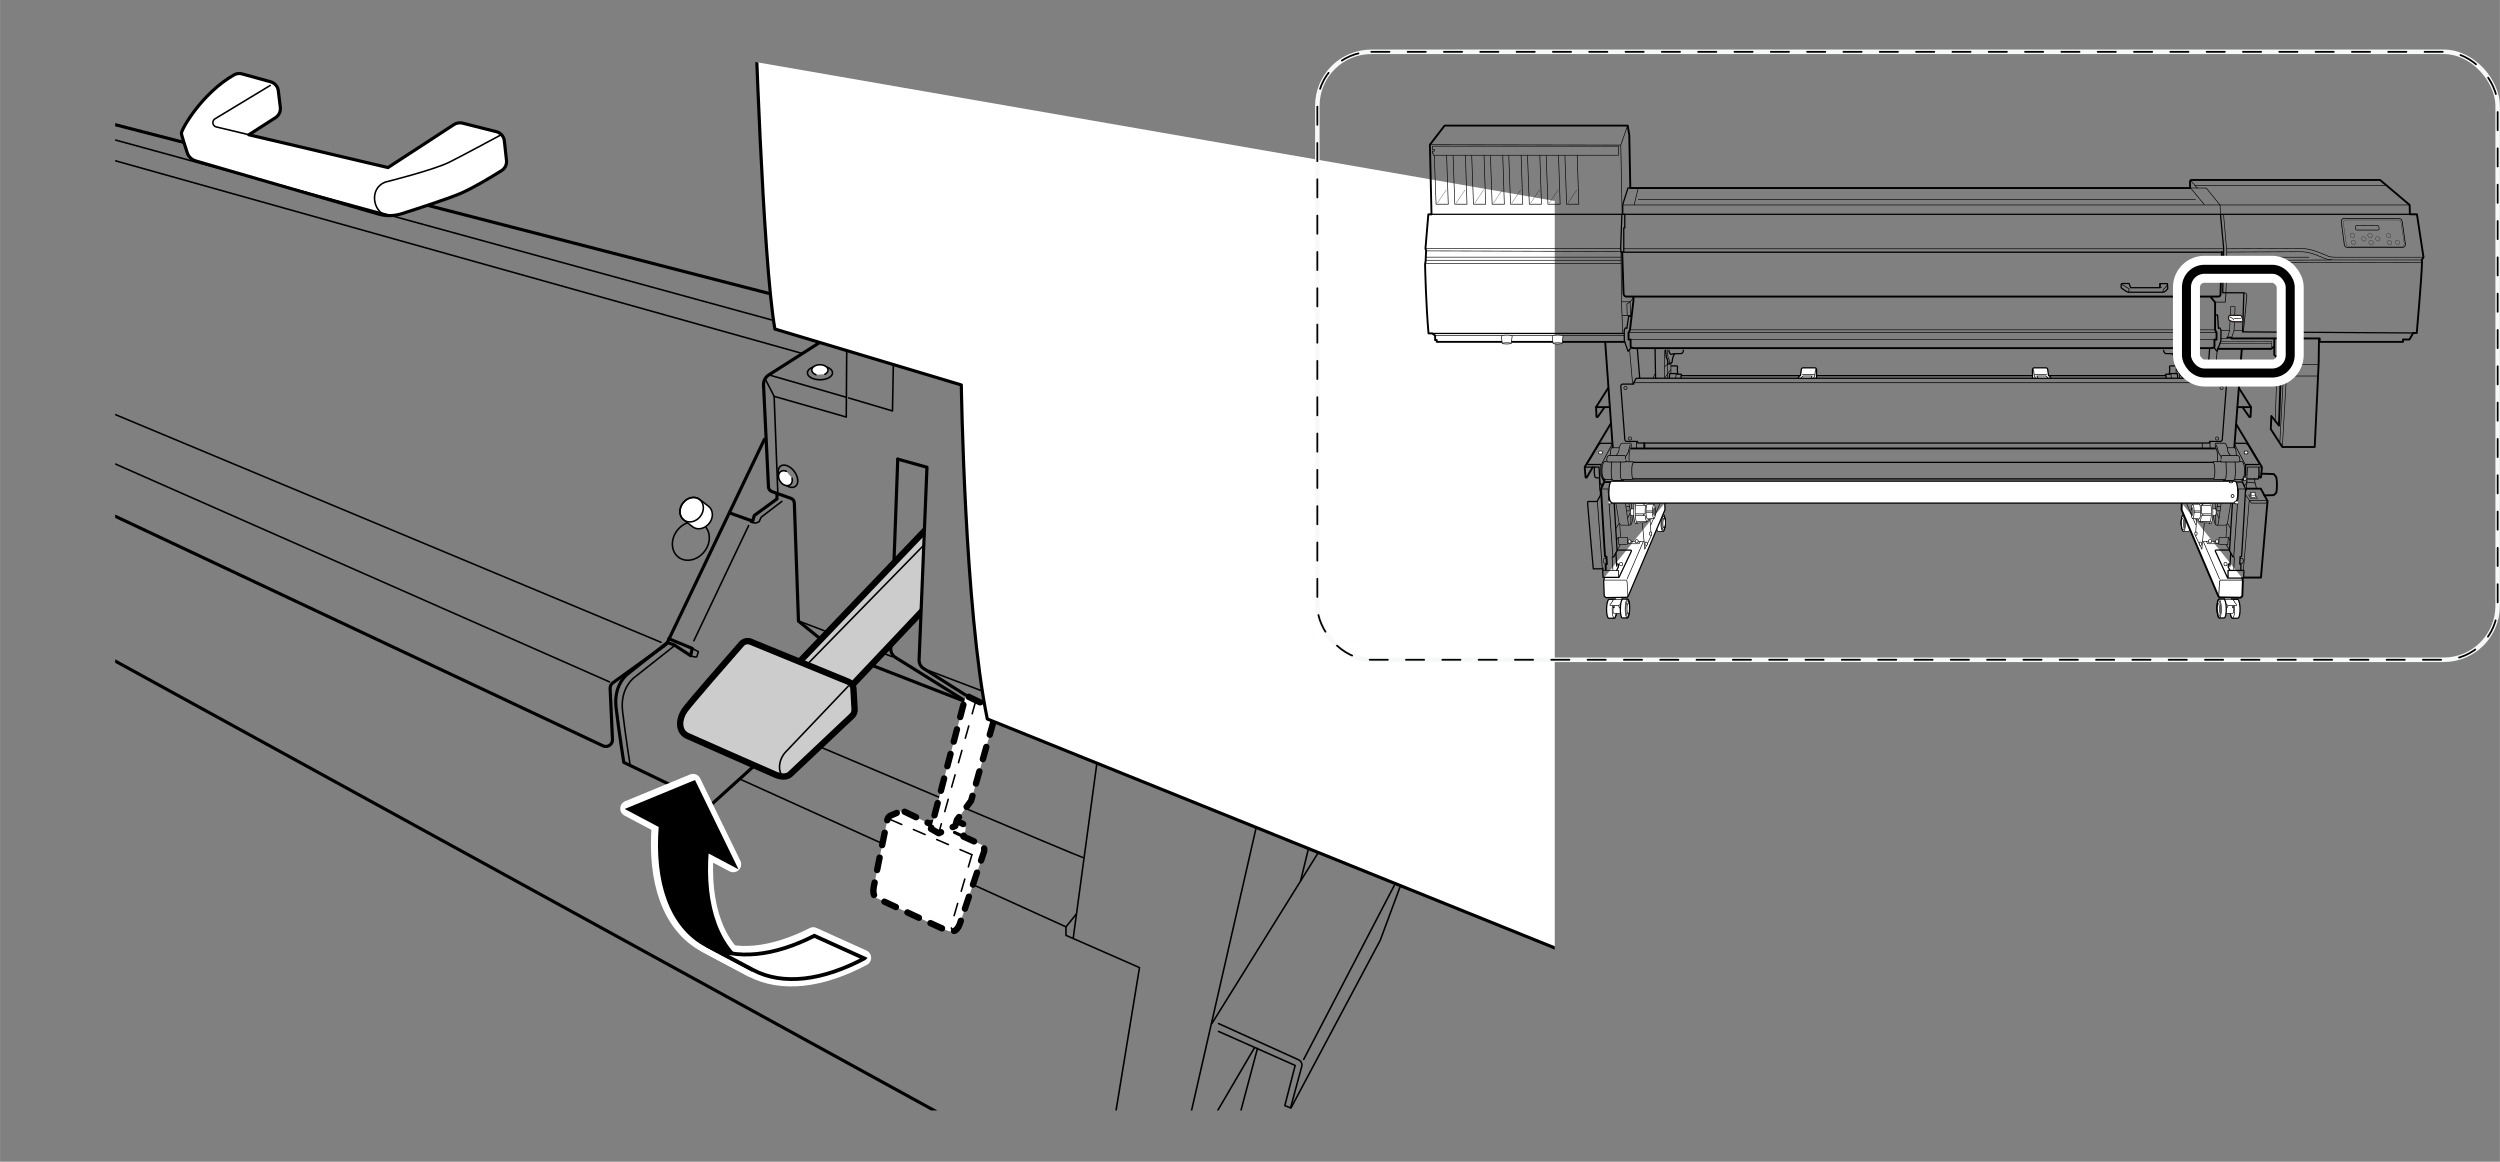 <?xml version="1.0" encoding="UTF-8"?>
<svg id="_レイヤー_3" data-name="レイヤー 3" xmlns="http://www.w3.org/2000/svg" width="138.89mm" height="64.54mm" xmlns:xlink="http://www.w3.org/1999/xlink" viewBox="0 0 393.71 182.96">
  <rect x="0" y="0" width="393.71" height="182.96" fill="#808080" stroke="none"/>
  <defs>
    <style>
      .cls-1 {
        stroke-width: 2.5px;
      }

      .cls-1, .cls-2, .cls-3, .cls-4, .cls-5, .cls-6, .cls-7, .cls-8, .cls-9, .cls-10, .cls-11, .cls-12, .cls-13, .cls-14, .cls-15, .cls-16, .cls-17, .cls-18, .cls-19, .cls-20, .cls-21, .cls-22, .cls-23, .cls-24, .cls-25 {
        stroke-linejoin: round;
      }

      .cls-1, .cls-2, .cls-4, .cls-26, .cls-5, .cls-7, .cls-9, .cls-10, .cls-11, .cls-12, .cls-13, .cls-14, .cls-15, .cls-16, .cls-17, .cls-18, .cls-19, .cls-21, .cls-22, .cls-23, .cls-24, .cls-25 {
        stroke-linecap: round;
      }

      .cls-1, .cls-27, .cls-28, .cls-5, .cls-6, .cls-11, .cls-29, .cls-13, .cls-16, .cls-18, .cls-30, .cls-22, .cls-24 {
        fill: #fff;
      }

      .cls-1, .cls-23 {
        stroke: #fff;
      }

      .cls-31, .cls-2, .cls-32, .cls-3, .cls-33, .cls-27, .cls-4, .cls-34, .cls-28, .cls-26, .cls-5, .cls-6, .cls-7, .cls-35, .cls-8, .cls-9, .cls-10, .cls-11, .cls-12, .cls-13, .cls-14, .cls-15, .cls-16, .cls-17, .cls-18, .cls-19, .cls-20, .cls-21, .cls-36, .cls-22, .cls-24, .cls-25 {
        stroke: #000;
      }

      .cls-31, .cls-2, .cls-32, .cls-3, .cls-33, .cls-4, .cls-34, .cls-26, .cls-7, .cls-35, .cls-8, .cls-9, .cls-10, .cls-14, .cls-15, .cls-17, .cls-19, .cls-20, .cls-37, .cls-38, .cls-21, .cls-23, .cls-25 {
        fill: none;
      }

      .cls-31, .cls-32, .cls-33, .cls-34, .cls-28, .cls-26, .cls-35, .cls-29, .cls-38, .cls-30 {
        stroke-miterlimit: 10;
      }

      .cls-31, .cls-6, .cls-8, .cls-29, .cls-19, .cls-22 {
        stroke-width: .2px;
      }

      .cls-2 {
        stroke-width: .06px;
      }

      .cls-32, .cls-14, .cls-18 {
        stroke-width: .12px;
      }

      .cls-3, .cls-16, .cls-21, .cls-30 {
        stroke-width: .3px;
      }

      .cls-33, .cls-26 {
        stroke-width: .04px;
      }

      .cls-27, .cls-36 {
        stroke-width: .6px;
      }

      .cls-4, .cls-5, .cls-25 {
        stroke-dasharray: 0 0 2 2;
      }

      .cls-4, .cls-13, .cls-15 {
        stroke-width: .25px;
      }

      .cls-34 {
        stroke-width: .08px;
      }

      .cls-28, .cls-7, .cls-35, .cls-20, .cls-24 {
        stroke-width: .1px;
      }

      .cls-9, .cls-11, .cls-25 {
        stroke-width: .5px;
      }

      .cls-10 {
        stroke-width: 1.42px;
      }

      .cls-12 {
        fill: #ccc;
      }

      .cls-39 {
        clip-path: url(#clippath-1);
      }

      .cls-29, .cls-30 {
        stroke: #231815;
      }

      .cls-17 {
        stroke-dasharray: 0 0 0 0 0 0 2.86 2.86 2.86 2.86 2.86 2.86;
        stroke-width: .28px;
      }

      .cls-40 {
        clip-path: url(#clippath);
      }

      .cls-38 {
        stroke: #f7f8f8;
        stroke-width: .71px;
      }

      .cls-23 {
        stroke-width: 4.25px;
      }
    </style>
    <clipPath id="clippath">
      <polygon class="cls-37" points="244.85 174.89 18.13 174.89 18.13 9.19 115.66 9.19 244.85 31.65 244.85 174.89"/>
    </clipPath>
    <clipPath id="clippath-1">
      <path class="cls-37" d="M141.38,72.31l4.6,1.28-1.24,30.32c-.02,.55,.25,1.08,.72,1.38l5.82,3.73-31.66,19.47-19.15-12.57,28.34-36.57,12.57-7.02Z"/>
    </clipPath>
  </defs>
  <g class="cls-40">
    <path class="cls-9" d="M105.32,100.59l3.7,1.53-.26,1.15-2.62-1.72-1.06-.34-6.08,4.81s-2.43,1.6-1.98,5.43,1.21,8.62,1.21,8.62l13.79,6.64,9.32-8.43"/>
    <path class="cls-15" d="M169.5,143.96l-1.63,2.01s-50.84-23.07-51.13-23.17"/>
    <ellipse class="cls-15" cx="108.79" cy="85.18" rx="3.22" ry="2.71" transform="translate(-24.97 119.81) rotate(-52.57)"/>
    <path class="cls-13" d="M111.57,79.73c-.38-.29-1.04-.8-1.41-1.09-.76-.58-1.92-.32-2.61,.57s-.63,2.09,.13,2.67c.38,.29,1.04,.8,1.41,1.09,.76,.58,1.92,.32,2.61-.57s.63-2.09-.13-2.67Z"/>
    <path class="cls-9" d="M128.9,54.06l-7.82,4.98c-.55,.35-.88,.97-.84,1.63l.78,16.03c.02,.32,.22,.6,.52,.71l3.02,1.08c.31,.11,.51,.39,.53,.72l.65,18.61,3.54,2.87"/>
    <polyline class="cls-15" points="133.29 62.55 133.27 65.68 121.91 62.42 122.49 77.68"/>
    <line class="cls-15" x1="133.34" y1="55.21" x2="133.29" y2="62.55"/>
    <line class="cls-15" x1="120.57" y1="59.8" x2="121.91" y2="62.42"/>
    <line class="cls-15" x1="121.08" y1="59.04" x2="133.21" y2="62.55"/>
    <polyline class="cls-15" points="133.66 62.68 140.55 64.72 140.68 57.51"/>
    <ellipse class="cls-15" cx="129.13" cy="58.72" rx="1.98" ry="1.09"/>
    <path class="cls-13" d="M128.49,59.01c-.39-.14-.65-.42-.65-.73,0-.46,.57-.84,1.28-.84s1.28,.38,1.28,.84c0,.27-.19,.51-.5,.66"/>
    <ellipse class="cls-15" cx="124.09" cy="75.01" rx="1.25" ry="1.98" transform="translate(-20.33 87.94) rotate(-36.27)"/>
    <path class="cls-13" d="M124.73,75.32c.1,.41,0,.81-.29,1.02-.43,.31-1.12,.11-1.53-.46s-.41-1.29,.02-1.6c.25-.18,.59-.19,.91-.05"/>
    <line class="cls-9" x1="137.36" y1="104.8" x2="155.1" y2="111.7"/>
    <path class="cls-9" d="M141.38,72.31l-1.1,29.84c-.02,.55,.25,1.08,.72,1.38l10.79,6.73"/>
    <line class="cls-15" x1="146.21" y1="105.6" x2="154.66" y2="108.82"/>
    <line class="cls-15" x1="126.06" y1="97.91" x2="140.5" y2="103.42"/>
    <g class="cls-39">
      <g>
        <polyline class="cls-12" points="125.1 105.06 146.81 82.34 146.23 95.16 132.19 110.04"/>
        <line class="cls-15" x1="126.7" y1="105.06" x2="146.55" y2="84.76"/>
        <path class="cls-12" d="M118.25,101.08l15.33,6.28c.47,.19,.79,.64,.82,1.15l.18,3.21c.02,.39-.13,.77-.41,1.03l-9.77,9.22s-.7,.7-2.23,.06-14.04-6.19-14.04-6.19c-1.4-.77-1.21-2.68-.32-3.96,.75-1.07,6.95-8.18,8.95-10.46,.37-.43,.97-.56,1.49-.35Z"/>
        <path class="cls-15" d="M133.59,108.06l-9.96,10.47c-1.34,1.6-.89,3.51-.26,3.7"/>
      </g>
    </g>
    <path class="cls-9" d="M155.14,111.41l-9.68-6.12c-.47-.3-.74-.82-.72-1.38l1.24-30.32-4.6-1.28"/>
    <line class="cls-9" x1=".51" y1="15.09" x2="121.43" y2="46.3"/>
    <g>
      <path class="cls-11" d="M39.19,21.22l4.19-2.69c.54-.35,.83-.97,.76-1.61l-.32-2.63c-.08-.67-.56-1.23-1.21-1.41l-4.49-1.24c-.42-.12-.87-.07-1.25,.14-5.12,2.91-8.4,8.7-8.31,9.25,.06,.37,.57,1.96,.92,3.03,.2,.62,.7,1.1,1.33,1.28l28.78,8.37c1.19,.34,2.45,.33,3.62-.04,2.55-.81,7.12-2.29,9.2-3.16s5.13-2.73,6.59-3.65c.54-.34,.83-.96,.76-1.6l-.34-3.08c-.08-.7-.58-1.27-1.25-1.44l-5.34-1.35c-.45-.11-.94-.03-1.33,.22l-10.4,6.78-21.93-5.17Z"/>
      <path class="cls-15" d="M39.19,21.22l-5.14-1.23c-.61-.15-.73-.95-.2-1.28l8.69-5.25"/>
      <path class="cls-15" d="M78.92,21.22s-5.65,3.06-8.14,4.31-10.15,3.16-10.15,3.16c-2.59,1.05-1.82,4.69,.1,5.17"/>
    </g>
    <line class="cls-15" x1=".8" y1="17.29" x2="121.63" y2="50.42"/>
    <line class="cls-15" x1="126.41" y1="55.69" x2=".12" y2="20.26"/>
    <line class="cls-15" x1="2.71" y1="58.85" x2="104.1" y2="101.16"/>
    <line class="cls-15" x1="1.75" y1="65.84" x2="95.97" y2="107.39"/>
    <path class="cls-9" d="M120.38,69.19l-15.3,32.02c-.08,.16-.19,.3-.34,.4l-8.22,5.92c-.29,.21-.45,.55-.44,.91l.37,8.02c.04,.79-.78,1.34-1.5,1L16.59,80.58"/>
    <path class="cls-15" d="M106.1,101.78l-6.08,4.81s-2.43,1.6-1.98,5.43,1.21,8.62,1.21,8.62"/>
    <polyline class="cls-9" points="114.95 80.8 118.53 82.08 118.78 81.19 122.36 78.57 122.36 77.8"/>
    <line class="cls-15" x1="117.89" y1="82.78" x2="109.27" y2="100.91"/>
    <path class="cls-15" d="M109.02,102.12l.96,.51-.26,.83s-.45,.06-.96-.19"/>
    <path class="cls-15" d="M118.21,82.21c.83,.38,1.34-.06,1.34-.06l.32-.7,3.26-2.49"/>
    <ellipse class="cls-15" cx="108.92" cy="80.27" rx="2.04" ry="1.72" transform="translate(-21.02 117.98) rotate(-52.57)"/>
    <path class="cls-15" d="M129.38,117.73s40.88,17.33,41.17,17.33"/>
    <polyline class="cls-15" points="167.87 145.97 167.87 147.31 179.45 152.39 175.05 179.2"/>
    <line class="cls-15" x1="169.02" y1="147.7" x2="172.75" y2="120.12"/>
    <line class="cls-15" x1="197.84" y1="130.27" x2="186.25" y2="181.02"/>
    <line class="cls-15" x1="190.85" y1="161.2" x2="207.6" y2="134.29"/>
    <line class="cls-15" x1="219.57" y1="139.46" x2="205.31" y2="166.85"/>
    <path class="cls-15" d="M191.9,161.2l12.6,5.71c.41,.18,.62,.63,.5,1.06l-1.71,6.34"/>
    <polyline class="cls-15" points="191.9 162.44 203.97 167.8 202.34 174.12 203.3 174.51 217.37 148.08 220.53 139.56"/>
    <line class="cls-15" x1="197.55" y1="165.03" x2="187.11" y2="182.84"/>
    <line class="cls-15" x1="198.03" y1="165.12" x2="193.72" y2="181.3"/>
    <line class="cls-15" x1="204.83" y1="138.7" x2="206.07" y2="133.62"/>
    <g>
      <path class="cls-5" d="M142.46,127.84l3.67,1.76c.22,.11,.48,.12,.72,.04l2.51-.89,2.15,.94c.44,.19,.67,.69,.51,1.15l-.3,.91,2.74,1.25c.44,.2,.65,.69,.5,1.15l-3.82,11.39c-.57,1.47-1.4,1.15-1.79,1.09s-11.11-5.11-11.11-5.11c0,0-.96-.13-.64-1.85,.28-1.49,1.74-8.65,2.14-10.57,.06-.3,.26-.55,.55-.67l1.4-.6c.25-.11,.53-.1,.77,.02Z"/>
      <polyline class="cls-4" points="140.17 129.06 153.06 134.61 154.98 133.53"/>
      <path class="cls-4" d="M153.06,134.61l-3.19,10.91c-.19,.77,.06,1.15,.64,.89"/>
      <line class="cls-25" x1="151.72" y1="131.74" x2="150.32" y2="131.1"/>
      <polyline class="cls-5" points="154.34 110.61 152.1 109.53 146.61 130.53 147.83 131.23 150.44 130.08 150.7 129.12 152.93 126.12 156.7 112.78"/>
      <line class="cls-4" x1="153.64" y1="110.48" x2="147.83" y2="131.23"/>
    </g>
    <path class="cls-11" d="M271.91,160.21l-116.43-46.98c-3.57-17.36-4.09-52.6-4.09-52.6l-29.36-8.81c-1.91-10.6-3.19-51.57-3.19-51.57L247.15,19.4l24.77,140.81Z"/>
    <line class="cls-9" x1="12.76" y1="101.16" x2="160.02" y2="181.97"/>
  </g>
  <g>
    <rect class="cls-38" x="207.46" y="8.16" width="185.89" height="95.75" rx="8.5" ry="8.5"/>
    <rect class="cls-17" x="207.46" y="8.16" width="185.89" height="95.75" rx="8.5" ry="8.5"/>
  </g>
  <g>
    <g>
      <path class="cls-1" d="M103.88,129.97l-4.96-2.63,10.22-4.21,6.33,12.99-4.31-2.28c-.71,8.82,1.66,15.86,7.24,18.82l-7.28-3.87c-5.59-2.97-7.96-10-7.24-18.82Z"/>
      <path class="cls-1" d="M135.94,150.85c-6.52,3.47-12.79,4.32-17.54,1.8l-7.28-3.87c4.61,2.44,10.64,1.71,16.95-1.5l7.87,3.56Z"/>
    </g>
    <g>
      <path class="cls-36" d="M104.04,130.07l-4.96-2.63,10.22-4.21,6.33,12.99-4.31-2.28c-.71,8.82,1.66,15.86,7.24,18.82l-7.28-3.87c-5.59-2.96-7.96-10-7.24-18.82Z"/>
      <path class="cls-27" d="M136.1,150.95c-6.52,3.46-12.79,4.32-17.53,1.8l-7.28-3.87c4.61,2.44,10.64,1.71,16.95-1.5l7.87,3.56Z"/>
    </g>
  </g>
  <g>
    <polygon class="cls-24" points="354.14 77.97 354.47 78.52 355.51 78.52 355.21 77.97 354.14 77.97"/>
    <g>
      <path class="cls-22" d="M254.27,94.39c-.08,0-.79,.01-.86,0-.2-.01-.38,.65-.4,1.47-.02,.82,.14,1.5,.34,1.51,.08,0,.79-.01,.86,0,.2,.01,.38-.65,.4-1.47,.02-.82-.14-1.5-.34-1.51Z"/>
      <ellipse class="cls-7" cx="254.24" cy="95.88" rx="1.49" ry=".37" transform="translate(153.96 348.42) rotate(-89)"/>
    </g>
    <path class="cls-24" d="M254.39,94v.48s-.29,.75-.33,1.05-.02,.96-.02,.96l.11,.1h1.26l.02-2.59"/>
    <polyline class="cls-18" points="253.95 95.19 254.1 95.72 254.21 95.72 254.21 95.07"/>
    <polyline class="cls-18" points="254.81 95.17 255.06 95.74 255.27 95.74 255.42 95"/>
    <path class="cls-24" d="M254.02,94.53s-.22,.46-.38,.6-.09,.24,0,.24,1.02,0,1.13,.01,.42-.16,.49-.3,.21-.46,.21-.46c0,0,.07-.21-.15-.19s-.95,0-.95,0c0,0-.23-.06-.34,.11Z"/>
    <g>
      <path class="cls-22" d="M256.33,94.35c-.08,0-.69,0-.77,0-.19-.01-.36,.65-.38,1.47-.02,.82,.13,1.5,.32,1.51,.08,0,.69,0,.77,0,.19,.01,.36-.65,.38-1.47,.02-.82-.13-1.5-.32-1.51Z"/>
      <ellipse class="cls-7" cx="256.36" cy="95.84" rx="1.24" ry=".29" transform="translate(156.36 350.61) rotate(-89.07)"/>
      <ellipse class="cls-7" cx="256.3" cy="95.84" rx="1.49" ry=".35" transform="translate(156.3 350.54) rotate(-89.07)"/>
      <ellipse class="cls-7" cx="256.45" cy="95.84" rx=".9" ry=".21" transform="translate(156.45 350.7) rotate(-89.07)"/>
    </g>
    <g>
      <path class="cls-18" d="M261.97,81.08c-.08,0-.69,0-.77,0-.19-.01-.36,.57-.38,1.29-.02,.72,.13,1.31,.32,1.33,.08,0,.69,0,.77,0,.19,.01,.36-.57,.38-1.29,.02-.72-.13-1.31-.32-1.33Z"/>
      <ellipse class="cls-14" cx="262" cy="82.39" rx="1.09" ry=".29" transform="translate(174.68 342.79) rotate(-88.92)"/>
      <ellipse class="cls-14" cx="261.94" cy="82.38" rx="1.31" ry=".35" transform="translate(174.63 342.72) rotate(-88.92)"/>
      <ellipse class="cls-14" cx="262.1" cy="82.39" rx=".79" ry=".21" transform="translate(174.77 342.88) rotate(-88.92)"/>
    </g>
    <path class="cls-6" d="M252.69,90.9s-.13,.43-.13,.61,.08,2.35,.08,2.35l.28,.26,3.34-.05,.18-.23,5.77-13.56-.03-1.05"/>
    <line class="cls-7" x1="261.45" y1="79.24" x2="259.99" y2="82.66"/>
    <g>
      <path class="cls-24" d="M257.77,80.14h-.89s-.12,.06-.12,.51,.12,.56,.12,.56h.8"/>
      <g>
        <path class="cls-24" d="M257.81,82.35l1.33-.03,.25-.17c.18,0,.32-.7,.32-1.57s-.14-1.57-.32-1.57l-.09-.13-1.44-.13-.07-.06h-.27s-.23,.28-.23,1.93,.31,1.87,.31,1.87h.22l.07-.12h-.09Z"/>
        <path class="cls-24" d="M260.48,81.67c.13,0,.24-.49,.24-1.1s-.11-1.1-.24-1.1l-.08-.07h-.95c-.13-.01-.22,.31-.22,1.33s.26,1,.26,1l1-.06Z"/>
        <path class="cls-7" d="M260.48,81.67c-.13,0-.24-.49-.24-1.1s.11-1.1,.24-1.1"/>
        <ellipse class="cls-7" cx="260.55" cy="80.57" rx=".14" ry=".61"/>
        <path class="cls-7" d="M259.08,80.88c0-.1,0-.21,0-.31,0-.37,.03-.71,.07-.97"/>
        <ellipse class="cls-24" cx="260.64" cy="80.57" rx=".09" ry=".42"/>
        <line class="cls-7" x1="260.24" y1="80.67" x2="259.29" y2="80.67"/>
        <line class="cls-7" x1="260.24" y1="80.47" x2="259.29" y2="80.47"/>
        <path class="cls-7" d="M257.64,79.27l1.31,.03,.24,.05c.05-.22,.13-.35,.2-.35"/>
        <path class="cls-7" d="M257.58,81.22h1.52c.05,.53,.17,.92,.3,.92"/>
        <line class="cls-7" x1="257.67" y1="79.57" x2="259.09" y2="79.57"/>
        <path class="cls-7" d="M258.95,79.31c-.19,.08-.05,.18-.03,.15l.2,.14"/>
        <path class="cls-7" d="M257.64,80.93h1.42l-.19,.1s-.07,.09,0,.15"/>
        <path class="cls-7" d="M257.8,78.68s-.28,.38-.28,1.91,.31,1.88,.31,1.88"/>
        <line class="cls-7" x1="257.82" y1="78.95" x2="259.34" y2="78.99"/>
        <line class="cls-7" x1="257.75" y1="82.17" x2="259.33" y2="82.14"/>
      </g>
      <path class="cls-7" d="M254.48,79.26l.51,3.14s.08,.31,.41,.31h1.23c.31,0,.41-.31,.59-1.53"/>
      <path class="cls-7" d="M255.98,79.21l.41,2.96s.03,.54,.23,.54"/>
      <line class="cls-7" x1="256.52" y1="79.26" x2="256.72" y2="80.33"/>
      <line class="cls-7" x1="256.89" y1="80.14" x2="256.93" y2="79.26"/>
      <line class="cls-7" x1="256.11" y1="79.8" x2="256.62" y2="79.8"/>
      <line class="cls-7" x1="256.19" y1="80.46" x2="256.72" y2="80.46"/>
      <line class="cls-7" x1="256.85" y1="81.1" x2="256.83" y2="82.56"/>
      <line class="cls-7" x1="256.72" y1="80.79" x2="256.34" y2="81.61"/>
    </g>
    <path class="cls-24" d="M252.35,71.15c0-.07-.13-.13-.29-.13s-.29,.06-.29,.13v.23c0,.07,.13,.13,.29,.13s.29-.06,.29-.13v-.23Z"/>
    <path class="cls-24" d="M255.53,88.73c0-.08-.1-.14-.23-.14s-.23,.06-.23,.14v.24c0,.08,.1,.14,.23,.14s.23-.06,.23-.14v-.24Z"/>
    <line class="cls-21" x1="252.8" y1="53.92" x2="253.98" y2="70.44"/>
    <path class="cls-21" d="M253.25,61.13l-1.89,2.99,.06,1.47c0,.11,.15,.15,.21,.06l1.01-1.45"/>
    <line class="cls-21" x1="251.36" y1="64.12" x2="253.46" y2="64.12"/>
    <line class="cls-7" x1="256.63" y1="55.04" x2="257.11" y2="60.42"/>
    <line class="cls-8" x1="257.86" y1="54.94" x2="258.23" y2="59.55"/>
    <line class="cls-8" x1="260.65" y1="54.94" x2="260.73" y2="59.58"/>
    <path class="cls-20" d="M260.66,58.89s-.18,.15-.28,.69"/>
    <line class="cls-7" x1="262.16" y1="55.19" x2="262.16" y2="59.55"/>
    <path class="cls-7" d="M262.58,55.12l.1,1.15s.19,.27,.23,.57,.02,.48,.02,.48"/>
    <path class="cls-19" d="M262.31,55.12l.1,1.15s.19,.27,.23,.57,.02,.48,.02,.48h.27l.4-.27s.04-.5,.11-.73,.15-.31,.15-.31l.08-.25"/>
    <path class="cls-19" d="M265.12,55.16c-.02,.38-.29,.52-.29,.52l-1.34,.04-.13,.08h-.23s-.25-.13-.31-.63"/>
    <line class="cls-7" x1="263.15" y1="57.13" x2="263.15" y2="58.8"/>
    <path class="cls-19" d="M264.87,59.1c-.02-.08-.11-.17-.11-.17h-.63l-.11-.1h-1.03s-.08,.02-.08,.69"/>
    <path class="cls-14" d="M264.01,58.84s-.1,.15-.1,.73"/>
    <line class="cls-7" x1="262.17" y1="57.73" x2="262.65" y2="57.32"/>
    <line class="cls-7" x1="263.13" y1="58.2" x2="262.23" y2="59.43"/>
    <line class="cls-7" x1="262.58" y1="56.56" x2="262.6" y2="59.54"/>
    <polyline class="cls-19" points="283.49 59.16 264.74 59.16 264.74 59.56"/>
    <line class="cls-19" x1="319.99" y1="59.16" x2="286.11" y2="59.16"/>
    <path class="cls-19" d="M263.21,57.63h.86c.19,0,.1,.36,.08,.48s.08,.82,.08,.82"/>
    <line class="cls-14" x1="257.27" y1="60.27" x2="348.59" y2="60.27"/>
    <circle class="cls-7" cx="255.99" cy="61.1" r=".25"/>
    <circle class="cls-7" cx="256.7" cy="69.06" r=".25"/>
    <path class="cls-21" d="M253.69,66.69l-4.12,6.87,.13,1.57c0,.1,.15,.14,.2,.05l.92-1.58"/>
    <polyline class="cls-19" points="249.65 73.56 251.83 73.56 251.97 76.05 252.31 76.55 252.77 75.55"/>
    <path class="cls-19" d="M251.11,73.58c-.11,.98,.04,1.67,.23,1.67h.56"/>
    <path class="cls-14" d="M256.14,72.53c-.17,.31-.33,.23-.33,.23h-2.62s-.15-.15-.15-.29,.06-.44,.06-.44c0,0,.08-.31,.4-.31h2.2c.29,0,.33,.21,.27,.57"/>
    <path class="cls-7" d="M254.55,71.69l.27-.36s.15-.29,.15-.5,.19-1.03,.48-1.03h1.34s.13,.04,.13,.23,0,.34-.08,.46-.21,.54-.23,.73-.1,.52-.04,1.47"/>
    <path class="cls-14" d="M256.01,71.88s.34-.44,.4-.63,.23-.9,.31-1.15"/>
    <path class="cls-14" d="M254.97,70.52h-1.17s-.21,.21-.21,1.21"/>
    <path class="cls-19" d="M252.66,75.44l-.13,.25-.4-.88v-1.65h-2.03s-.21-.15-.04-.33,1.7-2.78,1.7-2.78c0,0,.21-.23,.44-.23h1.67"/>
    <line class="cls-14" x1="253.84" y1="70.02" x2="252.24" y2="73.08"/>
    <path class="cls-14" d="M253.79,72.78c-.11,2.07-.04,2.89,.34,2.89h1.51s.08-.06,.11-.15"/>
    <path class="cls-14" d="M255.22,72.78c-.11,2.07-.04,2.89,.34,2.89"/>
    <path class="cls-14" d="M253.88,75.5h-1.13c-.11,0-.46-.33-.46-1.4s.33-1.42,.48-1.42h.29"/>
    <path class="cls-14" d="M255.97,72.72h1.23c.11,0,.11,.1,.11,.1,0,0-.33-.04-.33,1.34s.25,1.26,.25,1.26c0,0-.1,.08-.17,.08h-1.67"/>
    <line class="cls-19" x1="257.31" y1="72.82" x2="348.48" y2="72.82"/>
    <polyline class="cls-19" points="257.23 75.42 317.36 75.42 317.48 75.42 348.55 75.42"/>
    <line class="cls-3" x1="256.83" y1="70.63" x2="348.96" y2="70.63"/>
    <line class="cls-21" x1="258.96" y1="69.83" x2="258.96" y2="70.59"/>
    <line class="cls-14" x1="257.73" y1="69.5" x2="257.73" y2="70.61"/>
    <polyline class="cls-18" points="253.33 78.9 253.67 78.9 253.88 79.04 253.88 79.23 253.71 79.36 253.33 79.36"/>
    <ellipse class="cls-18" cx="254.44" cy="75.92" rx=".29" ry=".13"/>
    <circle class="cls-18" cx="254.19" cy="78.12" r=".23"/>
    <path class="cls-19" d="M251.89,75.48l.08,1.72,.08,.21v.59l-.54,.98h-1.38s-.11-.04-.11,.25,.9,10.36,.9,10.36h1.44l.08-.11v.36l-.04,.11,.06,.98h2.51l1.94-4.1c.04-.09-.02-.19-.12-.19h-2.11"/>
    <polyline class="cls-14" points="252.43 89.84 254.9 89.84 254.9 90.93"/>
    <line class="cls-14" x1="251.57" y1="79.02" x2="252.33" y2="89.49"/>
    <path class="cls-3" d="M252.89,89.84s-.02-.71-.02-.86,.19-.15,.19-.15l-.06-1.15s-.19,.04-.23-.08-.63-10.59-.63-10.59l.5-1.09h.96"/>
    <line class="cls-14" x1="253.25" y1="77.07" x2="253.35" y2="78.75"/>
    <line class="cls-14" x1="253.42" y1="79.46" x2="254" y2="87.66"/>
    <path class="cls-19" d="M253.9,87.75c.19,0,.29-.13,.29-.13l.48-.88-.46-7.51"/>
    <line class="cls-19" x1="254.48" y1="87.12" x2="254.61" y2="89.15"/>
    <polyline class="cls-19" points="254.63 88.82 254.86 88.84 254.88 89.28 254.61 89.8"/>
    <line class="cls-14" x1="253.9" y1="87.87" x2="254" y2="89.69"/>
    <line class="cls-14" x1="252.14" y1="77.01" x2="253.25" y2="77.01"/>
    <path class="cls-7" d="M252.96,87.98h-.33s-.15-.02-.15,.34,.21,.4,.21,.4h.34"/>
    <path class="cls-7" d="M256.34,85.77l-.03-1.15h-1.46l.1,1.15s1.4,.03,1.38,0Z"/>
    <line class="cls-7" x1="254.99" y1="82.4" x2="254.48" y2="83.24"/>
    <line class="cls-7" x1="254.86" y1="84.62" x2="254.58" y2="85.06"/>
    <line class="cls-7" x1="255.17" y1="85.82" x2="254.71" y2="86.56"/>
    <polyline class="cls-7" points="256.39 85.64 258.13 85.64 258.31 85.26 258.92 85.26 259.02 86.51 260.04 84.37 259.84 81.74"/>
    <line class="cls-7" x1="258.92" y1="85.26" x2="258.64" y2="82.4"/>
    <line class="cls-7" x1="258.31" y1="85.26" x2="256.37" y2="85.26"/>
    <line class="cls-7" x1="255.22" y1="84.57" x2="255.09" y2="82.63"/>
    <path class="cls-24" d="M256.86,85.16c0-.08-.1-.14-.23-.14s-.23,.06-.23,.14v.24c0,.08,.1,.14,.23,.14s.23-.06,.23-.14v-.24Z"/>
    <path class="cls-24" d="M257.98,85.13c0-.08-.1-.14-.23-.14s-.23,.06-.23,.14v.24c0,.08,.1,.14,.23,.14s.23-.06,.23-.14v-.24Z"/>
    <path class="cls-24" d="M259.33,85.88c.06,0,.1-.11,.1-.25s-.05-.25-.1-.25h-.17c-.06,0-.1,.11-.1,.25s.05,.25,.1,.25h.17Z"/>
    <path class="cls-24" d="M260.04,84.29c.06,0,.1-.11,.1-.25s-.05-.25-.1-.25h-.17c-.06,0-.1,.11-.1,.25s.05,.25,.1,.25h.17Z"/>
    <line class="cls-7" x1="258.77" y1="85.36" x2="256.24" y2="91.19"/>
    <polyline class="cls-7" points="252.61 91.36 256.11 91.36 256.24 91.59 256.37 93.94"/>
    <g>
      <path class="cls-22" d="M351.52,94.39c.08,0,.79,.01,.86,0,.2-.01,.38,.65,.4,1.47,.02,.82-.14,1.5-.34,1.51-.08,0-.79-.01-.86,0-.2,.01-.38-.65-.4-1.47-.02-.82,.14-1.5,.34-1.51Z"/>
      <ellipse class="cls-7" cx="351.55" cy="95.88" rx=".37" ry="1.49" transform="translate(-1.61 6.13) rotate(-1)"/>
    </g>
    <path class="cls-24" d="M351.4,94v.48s.29,.75,.33,1.05,.02,.96,.02,.96l-.11,.1h-1.26l-.02-2.59"/>
    <polyline class="cls-24" points="351.84 95.19 351.69 95.72 351.58 95.72 351.58 95.07"/>
    <polyline class="cls-24" points="350.98 95.17 350.73 95.74 350.52 95.74 350.37 95"/>
    <path class="cls-24" d="M351.77,94.53s.22,.46,.38,.6,.09,.24,0,.24-1.02,0-1.13,.01-.42-.16-.49-.3-.21-.46-.21-.46c0,0-.07-.21,.15-.19s.95,0,.95,0c0,0,.23-.06,.34,.11Z"/>
    <g>
      <path class="cls-22" d="M349.46,94.35c.08,0,.69,0,.77,0,.19-.01,.36,.65,.38,1.47,.02,.82-.13,1.5-.32,1.51-.08,0-.69,0-.77,0-.19,.01-.36-.65-.38-1.47-.02-.82,.13-1.5,.32-1.51Z"/>
      <ellipse class="cls-7" cx="349.43" cy="95.84" rx=".29" ry="1.24" transform="translate(-1.51 5.7) rotate(-.93)"/>
      <ellipse class="cls-7" cx="349.49" cy="95.84" rx=".35" ry="1.49" transform="translate(-1.51 5.7) rotate(-.93)"/>
      <ellipse class="cls-7" cx="349.33" cy="95.84" rx=".21" ry=".9" transform="translate(-1.51 5.7) rotate(-.93)"/>
    </g>
    <g>
      <path class="cls-24" d="M343.82,81.08c.08,0,.69,0,.77,0,.19-.01,.36,.57,.38,1.29,.02,.72-.13,1.31-.32,1.33-.08,0-.69,0-.77,0-.19,.01-.36-.57-.38-1.29-.02-.72,.13-1.31,.32-1.33Z"/>
      <ellipse class="cls-7" cx="343.78" cy="82.39" rx=".29" ry="1.09" transform="translate(-1.5 6.51) rotate(-1.08)"/>
      <ellipse class="cls-7" cx="343.84" cy="82.38" rx=".35" ry="1.31" transform="translate(-1.5 6.51) rotate(-1.08)"/>
      <ellipse class="cls-7" cx="343.69" cy="82.39" rx=".21" ry=".79" transform="translate(-1.5 6.51) rotate(-1.08)"/>
    </g>
    <path class="cls-16" d="M353.13,91.06s.09,.28,.09,.46c0,.18-.08,2.35-.08,2.35l-.28,.26-3.34-.05-.18-.23-5.77-13.56,.03-1.05"/>
    <line class="cls-7" x1="344.34" y1="79.24" x2="345.8" y2="82.66"/>
    <g>
      <path class="cls-24" d="M348.01,80.14h.89s.12,.06,.12,.51-.12,.56-.12,.56h-.8"/>
      <g>
        <path class="cls-24" d="M347.98,82.35l-1.33-.03-.25-.17c-.18,0-.32-.7-.32-1.57s.14-1.57,.32-1.57l.09-.13,1.44-.13,.07-.06h.27s.23,.28,.23,1.93-.31,1.87-.31,1.87h-.22l-.07-.12h.09Z"/>
        <path class="cls-24" d="M345.31,81.67c-.13,0-.24-.49-.24-1.1,0-.61,.11-1.1,.24-1.1l.08-.07h.95c.13-.01,.22,.31,.22,1.33s-.26,1-.26,1l-1-.06Z"/>
        <path class="cls-7" d="M345.31,81.67c.13,0,.24-.49,.24-1.1s-.11-1.1-.24-1.1"/>
        <ellipse class="cls-7" cx="345.24" cy="80.57" rx=".14" ry=".61"/>
        <path class="cls-7" d="M346.71,80.88c0-.1,0-.21,0-.31,0-.37-.03-.71-.07-.97"/>
        <ellipse class="cls-24" cx="345.15" cy="80.57" rx=".09" ry=".42"/>
        <line class="cls-7" x1="345.55" y1="80.67" x2="346.5" y2="80.67"/>
        <line class="cls-7" x1="345.55" y1="80.47" x2="346.5" y2="80.47"/>
        <path class="cls-14" d="M348.15,79.27l-1.31,.03-.24,.05c-.05-.22-.13-.35-.2-.35"/>
        <path class="cls-7" d="M348.21,81.22h-1.52c-.05,.53-.17,.92-.3,.92"/>
        <line class="cls-14" x1="348.12" y1="79.57" x2="346.7" y2="79.57"/>
        <path class="cls-14" d="M346.84,79.31c.19,.08,.05,.18,.03,.15l-.2,.14"/>
        <path class="cls-7" d="M348.15,80.93h-1.42s.19,.1,.19,.1c0,0,.07,.09,0,.15"/>
        <path class="cls-7" d="M347.99,78.68s.28,.38,.28,1.91-.31,1.88-.31,1.88"/>
        <line class="cls-14" x1="347.97" y1="78.95" x2="346.45" y2="78.99"/>
        <line class="cls-14" x1="348.04" y1="82.17" x2="346.46" y2="82.14"/>
      </g>
      <path class="cls-7" d="M351.31,79.26l-.51,3.14s-.08,.31-.41,.31h-1.23c-.31,0-.41-.31-.59-1.53"/>
      <path class="cls-7" d="M349.81,79.21l-.41,2.96s-.03,.54-.23,.54"/>
      <line class="cls-7" x1="349.27" y1="79.26" x2="349.07" y2="80.33"/>
      <line class="cls-7" x1="348.9" y1="80.14" x2="348.86" y2="79.26"/>
      <line class="cls-14" x1="349.68" y1="79.8" x2="349.17" y2="79.8"/>
      <line class="cls-7" x1="349.6" y1="80.46" x2="349.07" y2="80.46"/>
      <line class="cls-7" x1="348.94" y1="81.1" x2="348.96" y2="82.56"/>
      <line class="cls-7" x1="349.07" y1="80.79" x2="349.45" y2="81.61"/>
    </g>
    <path class="cls-18" d="M353.44,71.15c0-.07,.13-.13,.29-.13s.29,.06,.29,.13v.23c0,.07-.13,.13-.29,.13s-.29-.06-.29-.13v-.23Z"/>
    <path class="cls-24" d="M350.26,88.73c0-.08,.1-.14,.23-.14s.23,.06,.23,.14v.24c0,.08-.1,.14-.23,.14s-.23-.06-.23-.14v-.24Z"/>
    <line class="cls-21" x1="353.05" y1="55.01" x2="351.88" y2="70.44"/>
    <path class="cls-21" d="M352.61,61.13l1.89,2.99-.06,1.47c0,.11-.15,.15-.21,.06l-1.01-1.45"/>
    <line class="cls-21" x1="354.5" y1="64.12" x2="352.4" y2="64.12"/>
    <line class="cls-14" x1="349.21" y1="54.78" x2="348.75" y2="60.42"/>
    <line class="cls-8" x1="347.99" y1="54.88" x2="347.63" y2="59.55"/>
    <line class="cls-8" x1="345.17" y1="54.99" x2="345.13" y2="59.58"/>
    <path class="cls-20" d="M345.2,58.89s.18,.15,.28,.69"/>
    <line class="cls-14" x1="343.7" y1="55.19" x2="343.7" y2="59.55"/>
    <path class="cls-14" d="M343.28,55.12l-.1,1.15s-.19,.27-.23,.57-.02,.48-.02,.48"/>
    <path class="cls-19" d="M343.55,55.12l-.1,1.15s-.19,.27-.23,.57-.02,.48-.02,.48h-.27l-.4-.27s-.04-.5-.11-.73-.15-.31-.15-.31l-.08-.25"/>
    <path class="cls-19" d="M340.74,55.16c.02,.38,.29,.52,.29,.52l1.34,.04,.13,.08h.23s.25-.13,.31-.63"/>
    <line class="cls-14" x1="342.71" y1="57.13" x2="342.71" y2="58.8"/>
    <path class="cls-8" d="M340.99,59.1c.02-.08,.11-.17,.11-.17h.63s.11-.1,.11-.1h1.03s.08,.02,.08,.69"/>
    <path class="cls-14" d="M341.85,58.84s.1,.15,.1,.73"/>
    <line class="cls-14" x1="343.69" y1="57.73" x2="343.21" y2="57.32"/>
    <line class="cls-14" x1="342.73" y1="58.2" x2="343.63" y2="59.43"/>
    <line class="cls-14" x1="343.28" y1="56.56" x2="343.26" y2="59.54"/>
    <polyline class="cls-8" points="322.72 59.16 341.12 59.16 341.12 59.56"/>
    <path class="cls-19" d="M342.65,57.63h-.86c-.19,0-.1,.36-.08,.48s-.08,.82-.08,.82"/>
    <path class="cls-19" d="M347.94,69.77l.06-.25h1.67c.16,0,.29-.12,.31-.28l.64-8.42c.01-.18-.13-.33-.31-.33h-1.72v-.21s-.4-.71-.4-.71h-90.51s-.4,.71-.4,.71v.21h-1.72c-.18,0-.32,.15-.31,.33l.64,8.42c.01,.16,.15,.28,.31,.28h1.67l.06,.25h90.01Z"/>
    <circle class="cls-7" cx="349.87" cy="61.1" r=".25"/>
    <circle class="cls-7" cx="349.16" cy="69.06" r=".25"/>
    <path class="cls-3" d="M352.1,66.69l4.12,6.87-.13,1.57c0,.1-.15,.14-.2,.05l-.13-.23"/>
    <polyline class="cls-14" points="356.14 73.56 353.95 73.56 353.82 76.05 353.48 76.55 353.02 75.55"/>
    <path class="cls-14" d="M349.65,72.53c.17,.31,.33,.23,.33,.23h2.62s.15-.15,.15-.29-.06-.44-.06-.44c0,0-.08-.31-.4-.31h-2.2c-.29,0-.33,.21-.27,.57"/>
    <path class="cls-14" d="M351.24,71.69l-.27-.36s-.15-.29-.15-.5-.19-1.03-.48-1.03h-1.34s-.13,.04-.13,.23c0,.19,0,.34,.08,.46s.21,.54,.23,.73,.1,.52,.04,1.47"/>
    <path class="cls-14" d="M349.78,71.88s-.34-.44-.4-.63-.23-.9-.31-1.15"/>
    <path class="cls-14" d="M350.81,70.52h1.17s.21,.21,.21,1.21"/>
    <path class="cls-8" d="M353.13,75.44l.13,.25,.4-.88v-1.65h2.03s.21-.15,.04-.33-1.7-2.78-1.7-2.78c0,0-.21-.23-.44-.23h-1.67"/>
    <line class="cls-14" x1="351.94" y1="70.02" x2="353.55" y2="73.08"/>
    <path class="cls-14" d="M352,72.78c.11,2.07,.04,2.89-.34,2.89h-1.51s-.08-.06-.11-.15"/>
    <path class="cls-14" d="M350.57,72.78c.11,2.07,.04,2.89-.34,2.89"/>
    <path class="cls-14" d="M351.91,75.5h1.13c.11,0,.46-.33,.46-1.4s-.33-1.42-.48-1.42h-.29"/>
    <path class="cls-14" d="M349.82,72.72h-1.23c-.11,0-.11,.1-.11,.1,0,0,.33-.04,.33,1.34s-.25,1.26-.25,1.26c0,0,.1,.08,.17,.08h1.67"/>
    <line class="cls-14" x1="346.83" y1="69.83" x2="346.83" y2="70.59"/>
    <line class="cls-14" x1="348.06" y1="69.5" x2="348.06" y2="70.61"/>
    <path class="cls-22" d="M254.04,79.23c-.42,0-.67-.5-.67-1.67s.23-1.78,.44-1.78h98.18c.21,0,.44,.61,.44,1.78s-.25,1.67-.67,1.67-97.29,0-97.72,0Z"/>
    <polyline class="cls-18" points="352.46 78.9 352.12 78.9 351.91 79.04 351.91 79.23 352.08 79.36 352.46 79.36"/>
    <ellipse class="cls-18" cx="351.35" cy="75.92" rx=".29" ry=".13"/>
    <circle class="cls-18" cx="351.6" cy="78.12" r=".23"/>
    <polyline class="cls-14" points="353.67 77.24 353.77 77.24 353.87 75.69"/>
    <path class="cls-19" d="M350.89,90.93v-1.09h2.47l.04,.11-.06,1.1h-2.51s-1.94-4.23-1.94-4.23c-.04-.09,.02-.19,.12-.19h2.11"/>
    <path class="cls-8" d="M352.9,89.84s.02-.71,.02-.86-.19-.15-.19-.15l.06-1.15s.19,.04,.23-.08,.63-10.59,.63-10.59l-.5-1.09h-.96"/>
    <line class="cls-14" x1="352.54" y1="77.07" x2="352.44" y2="78.75"/>
    <line class="cls-14" x1="352.37" y1="79.46" x2="351.79" y2="87.66"/>
    <path class="cls-8" d="M351.89,87.75c-.19,0-.29-.13-.29-.13l-.48-.88,.46-7.51"/>
    <line class="cls-19" x1="351.31" y1="87.12" x2="351.18" y2="89.15"/>
    <polyline class="cls-19" points="351.16 88.82 350.93 88.84 350.91 89.28 351.18 89.8"/>
    <line class="cls-14" x1="351.89" y1="87.87" x2="351.79" y2="89.69"/>
    <line class="cls-14" x1="353.65" y1="77.01" x2="352.54" y2="77.01"/>
    <path class="cls-14" d="M352.82,87.98h.33s.15-.02,.15,.34c0,.36-.21,.4-.21,.4h-.34"/>
    <path class="cls-7" d="M349.45,85.77l.03-1.15h1.46l-.1,1.15s-1.4,.03-1.38,0Z"/>
    <line class="cls-7" x1="350.8" y1="82.4" x2="351.31" y2="83.24"/>
    <line class="cls-14" x1="350.93" y1="84.62" x2="351.21" y2="85.06"/>
    <line class="cls-14" x1="350.62" y1="85.82" x2="351.08" y2="86.56"/>
    <polyline class="cls-7" points="349.4 85.64 347.66 85.64 347.48 85.26 346.87 85.26 346.77 86.51 345.75 84.37 345.95 81.74"/>
    <line class="cls-7" x1="346.87" y1="85.26" x2="347.15" y2="82.4"/>
    <line class="cls-7" x1="347.48" y1="85.26" x2="349.42" y2="85.26"/>
    <line class="cls-7" x1="350.57" y1="84.57" x2="350.7" y2="82.63"/>
    <path class="cls-24" d="M348.93,85.16c0-.08,.1-.14,.23-.14s.23,.06,.23,.14v.24c0,.08-.1,.14-.23,.14s-.23-.06-.23-.14v-.24Z"/>
    <path class="cls-24" d="M347.81,85.13c0-.08,.1-.14,.23-.14s.23,.06,.23,.14v.24c0,.08-.1,.14-.23,.14s-.23-.06-.23-.14v-.24Z"/>
    <path class="cls-24" d="M346.46,85.88c-.06,0-.1-.11-.1-.25s.05-.25,.1-.25h.17c.06,0,.1,.11,.1,.25s-.05,.25-.1,.25h-.17Z"/>
    <path class="cls-24" d="M353.47,75.65c-.06,0-.1-.11-.1-.25s.05-.25,.1-.25h.17c.06,0,.1,.11,.1,.25s-.05,.25-.1,.25h-.17Z"/>
    <path class="cls-24" d="M345.75,84.29c-.06,0-.1-.11-.1-.25s.05-.25,.1-.25h.17c.06,0,.1,.11,.1,.25s-.05,.25-.1,.25h-.17Z"/>
    <line class="cls-7" x1="347.02" y1="85.36" x2="349.55" y2="91.19"/>
    <polyline class="cls-14" points="353.18 91.36 349.68 91.36 349.55 91.59 349.42 93.94"/>
    <path class="cls-22" d="M283.22,59.56s-.02-.17,.08-.25,.25-.17,.25-.17l.14-.97c.02-.14,.14-.24,.27-.24h1.84c.15,0,.28,.12,.28,.28v1.35h-2.85Z"/>
    <path class="cls-14" d="M285.21,59.56c0-.06,.08-.19,.08-.19l.1-.15h-1.42l-.17,.13s-.1,.1-.1,.21"/>
    <line class="cls-14" x1="283.87" y1="59.01" x2="285.71" y2="59.01"/>
    <polyline class="cls-14" points="285.92 58.2 285.8 59.14 285.63 59.51"/>
    <path class="cls-22" d="M322.95,59.56s.02-.17-.08-.25-.25-.17-.25-.17l-.14-.97c-.02-.14-.14-.24-.27-.24h-1.84c-.15,0-.28,.12-.28,.28v.87s0,.33,0,.48h2.85Z"/>
    <path class="cls-14" d="M320.96,59.56c0-.06-.08-.19-.08-.19l-.1-.15h1.42s.17,.13,.17,.13c0,0,.1,.1,.1,.21"/>
    <line class="cls-14" x1="322.3" y1="59.01" x2="320.46" y2="59.01"/>
    <polyline class="cls-14" points="320.25 58.2 320.37 59.14 320.54 59.51"/>
    <polyline class="cls-21" points="353.77 76.96 356.04 76.96 357.11 78.9 356.07 90.96 353.34 90.96"/>
    <polyline class="cls-7" points="353.62 77.86 354.23 78.8 357.01 78.8"/>
    <polyline class="cls-7" points="353.31 89.73 354.23 78.8 354.59 79.24 356.86 79.24 357.11 78.9"/>
    <polygon class="cls-24" points="354.38 78.07 354.52 78.34 355.2 78.34 355.15 78.02 355.14 77.53 354.45 77.53 354.45 77.96 354.38 78.07"/>
    <polyline class="cls-2" points="354.57 77.6 354.57 78.02 354.61 78.32"/>
    <line class="cls-2" x1="354.57" y1="78.02" x2="355.03" y2="78.02"/>
    <path class="cls-8" d="M353.86,75.43h1.79s.2-.5,.09-1.86"/>
    <path class="cls-14" d="M355.06,75.41c.04,.18,.06,.64,.06,.64,0,0,.18,.38,.22,.87"/>
    <line class="cls-14" x1="355.12" y1="76.04" x2="353.89" y2="75.98"/>
    <path class="cls-21" d="M356.16,74.6l1.94,.06,.34,.42s.15,.17,.15,1.3-.14,1.26-.14,1.26l-.36,.34-1.46,.04"/>
    <path class="cls-21" d="M350.77,53.17h.64l.03,.13h13.88v.54h13.12v-.37h1.02l.59-1.03h.56s.75-8.42,.83-11.1l-.04-.39,.27-.45-1.03-6.75h-1.11s-.04-1.47-.04-1.47l-4.66-3.94h-29.77l-.15,.15v1.12h-88.16l-.16-8.32-.25-1.51h-28.84l-2.31,3.01,.25,10.97h-.5l-.45,5.39,.1,.34-.08,1.68s-.08,.23-.08,.56,.15,6.43,.54,10.77h.55l.49,.34v.72h.26v.28h29.57"/>
    <polyline class="cls-35" points="349.71 33.8 349.63 32.29 347.46 29.62 344.9 29.6"/>
    <polyline class="cls-19" points="380.06 52.44 353.18 52.27 353.38 46.11 350.05 46.11 350.2 39.15 349.73 34.1 349.71 33.8"/>
    <line class="cls-35" x1="224.5" y1="40.99" x2="255.29" y2="40.99"/>
    <line class="cls-35" x1="224.48" y1="41.47" x2="255.32" y2="41.47"/>
    <line class="cls-19" x1="379.54" y1="33.75" x2="255.8" y2="33.75"/>
    <path class="cls-35" d="M350.18,33.77l.47,5.41s10.17-.06,11.58-.06,2.72,.54,2.72,.54l1.38,.54s.42,.31,1.38,.31h13.95"/>
    <path class="cls-35" d="M350.65,39.17l.04,.53s-.04,1.27,0,1.73-.14,4.68-.14,4.68"/>
    <path class="cls-35" d="M350.69,39.7s10.05-.06,11.55-.06,2.76,.61,2.76,.61l1.03,.42s.61,.27,1.46,.27h13.91"/>
    <line class="cls-35" x1="367.18" y1="40.95" x2="350.77" y2="41.01"/>
    <line class="cls-35" x1="350.81" y1="41.39" x2="381.4" y2="41.33"/>
    <path class="cls-32" d="M378.82,38.4l-.51-3.54c-.03-.26-.25-.45-.51-.45h-8.63c-.31,0-.48,.27-.44,.58l.47,3.54c.03,.26,.25,.45,.51,.45h8.61c.31,0,.55-.27,.51-.58Z"/>
    <path class="cls-33" d="M378.63,38.32l-.5-3.3c-.03-.21-.21-.37-.42-.37h-8.26c-.25,0-.44,.22-.4,.48l.46,3.3c.03,.21,.21,.37,.42,.37h8.29c.25,0,.45-.22,.42-.48Z"/>
    <path class="cls-32" d="M353.43,46.11s.45,.03,.42,.49c-.04,.64-.55,5.68-.55,5.68"/>
    <polyline class="cls-35" points="351.43 53.3 351.83 52.05 352 48.3 351.31 48.3 351.14 52.05 350.75 53.3 349.71 53.3"/>
    <polyline class="cls-21" points="358.18 53.35 358.17 55.89 359.36 57.03 359.21 58.31 358.91 67.03 357.71 65.52 357.62 67.58 359.44 70.4 364.54 70.4 365.16 57.16 365.21 53.33"/>
    <polyline class="cls-35" points="360.23 53.33 360.2 57.31 359.44 70.4"/>
    <line class="cls-35" x1="360.2" y1="57.39" x2="365.1" y2="57.39"/>
    <polyline class="cls-35" points="359.36 57.03 359.72 57.18 359.05 69.61"/>
    <path class="cls-35" d="M358.92,56.65s-.23,.46-.26,.54-.35,9.06-.35,9.06"/>
    <path class="cls-31" d="M334.06,44.72v.61s.89,.69,1.12,.69h5.49c.31,0,.71-.54,.71-.54v-.43l-.05-.38h-1.17l-.05,.64h-4.57l-.23-.66h-1.1l-.15,.08Z"/>
    <path class="cls-32" d="M334.06,44.72l1.07,.66c.36,.23,.05,.64,.05,.64"/>
    <path class="cls-32" d="M340.67,46.02s-.13-.33,.18-.59,.49-.46,.49-.77"/>
    <polyline class="cls-32" points="340.11 45.31 340.36 45.31 340.16 44.67"/>
    <line class="cls-35" x1="350.18" y1="39.18" x2="255.72" y2="39.18"/>
    <line class="cls-35" x1="255.21" y1="39.13" x2="224.45" y2="39.13"/>
    <line class="cls-35" x1="255.25" y1="39.61" x2="224.59" y2="39.51"/>
    <polyline class="cls-19" points="348.83 49.78 348.96 49.61 349.24 49.61 349.37 51.72 349.48 51.64 349.6 51.64 349.78 52.02 349.76 53.68 349.17 55.32 349.04 55.19 348.66 54.73"/>
    <line class="cls-35" x1="351.14" y1="52.05" x2="349.78" y2="52.05"/>
    <line class="cls-35" x1="351.83" y1="52.05" x2="353.13" y2="52.05"/>
    <polyline class="cls-32" points="350.57 46.13 350.45 47.58 348.83 47.58"/>
    <path class="cls-21" d="M257.24,46.74v.64s-.54,4.57-.54,4.57l-.23,.46v1.07s.33,0,.33,0v1.12s.1,.23,.56,.23,90.37,0,90.83,0,.56-.23,.56-.23v-1.12h.33v-1.07l-.23-.46v-4.33s-.7-.86-.7-.86"/>
    <polyline class="cls-7" points="256.81 53.48 286.99 53.48 317.28 53.48 348.76 53.48"/>
    <polyline class="cls-19" points="256.91 49.96 256.78 49.78 256.5 49.78 256.2 51.72 256.09 51.64 255.97 51.64 255.79 52.02 255.81 53.68 256.4 55.32 256.53 55.19 256.91 54.73"/>
    <polyline class="cls-35" points="256.71 51.95 282.9 51.95 321.37 51.95 348.86 51.95"/>
    <polyline class="cls-7" points="256.55 52.36 282.75 52.36 321.52 52.36 349.02 52.36"/>
    <polyline class="cls-19" points="255.42 33.83 255.23 39.23 255.31 39.72 350.17 39.72"/>
    <polyline class="cls-35" points="255.28 39.52 255.36 46.98 255.37 47.74 255.55 52.49"/>
    <path class="cls-21" d="M255.47,39.71l.22,6.57c.02,.24,.22,.43,.46,.43h93.21c.18,0,.33-.14,.34-.32l.22-6.7"/>
    <polyline class="cls-32" points="255.45 49.68 256.78 49.68 256.95 49.57"/>
    <polyline class="cls-35" points="257.23 46.92 256.72 47.53 255.42 47.53"/>
    <polyline class="cls-35" points="256.78 49.68 256.72 47.53 256.21 47.89 256.26 49.68"/>
    <line class="cls-35" x1="224.54" y1="40.5" x2="255.3" y2="40.5"/>
    <line class="cls-35" x1="360.06" y1="59.22" x2="365.05" y2="59.22"/>
    <polyline class="cls-19" points="256.74 29.6 256.39 29.6 255.56 32.2 255.56 33.75 255.88 33.75 255.88 35.88 255.72 35.88 255.72 39.69"/>
    <line class="cls-35" x1="350.7" y1="40.51" x2="363.64" y2="40.51"/>
    <line class="cls-35" x1="345.04" y1="28.47" x2="346.03" y2="29.62"/>
    <line class="cls-35" x1="345.64" y1="29.19" x2="375.72" y2="29.19"/>
    <line class="cls-35" x1="379.46" y1="32.28" x2="255.59" y2="32.28"/>
    <line class="cls-35" x1="257.99" y1="29.61" x2="257.36" y2="32.29"/>
    <line class="cls-35" x1="257.96" y1="31.43" x2="345.8" y2="31.43"/>
    <line class="cls-35" x1="345.02" y1="29.63" x2="347.16" y2="32.24"/>
    <line class="cls-19" x1="255.46" y1="33.75" x2="225.43" y2="33.75"/>
    <polyline class="cls-35" points="256.33 19.78 255.25 22.85 255.46 33.75"/>
    <line class="cls-35" x1="225.18" y1="22.79" x2="255.25" y2="22.85"/>
    <polygon class="cls-35" points="254.88 24.45 225.71 24.45 225.71 24.11 225.56 24.11 225.56 23.8 225.88 23.8 225.88 23.54 225.59 23.54 225.59 23.02 254.89 23.02 254.88 24.45"/>
    <polyline class="cls-35" points="225.88 24.47 226.16 32.16 228.08 32.16 227.82 24.43"/>
    <line class="cls-26" x1="227.77" y1="29.91" x2="226.36" y2="31.99"/>
    <line class="cls-8" x1="225.51" y1="52.51" x2="255.78" y2="52.51"/>
    <line class="cls-35" x1="226" y1="52.85" x2="255.78" y2="52.85"/>
    <path class="cls-30" d="M353.14,50.49h-1.51"/>
    <path class="cls-29" d="M352.86,49.67h-1.66c-.16,0-.22,.22-.22,.22v.19s-.03,.25,.09,.34,.22,.12,.22,.12c0,0,.23,.14,.5,.14h1.17s.37-.03,.25-.37-.16-.43-.16-.43c0,0-.07-.22-.2-.22Z"/>
    <path class="cls-35" d="M351.14,49.91l.52,.26s.09,.05,.07,.26"/>
    <line class="cls-35" x1="351.86" y1="50.19" x2="352.92" y2="50.18"/>
    <polyline class="cls-34" points="349.73 53.8 357.75 53.82 357.75 54.08 357.77 54.7"/>
    <polyline class="cls-21" points="358.13 54.56 357.7 54.94 349.3 54.94"/>
    <line class="cls-34" x1="349.63" y1="54.06" x2="357.73" y2="54.06"/>
    <path class="cls-28" d="M238,54.08c0,.05-.32,.1-.71,.1s-.71-.04-.71-.1l-.15-1.19c0-.06,.39-.12,.86-.12s.86,.05,.86,.12l-.15,1.19Z"/>
    <path class="cls-35" d="M236.58,54.08c0-.05,.32-.1,.71-.1s.71,.04,.71,.1"/>
    <path class="cls-28" d="M246.01,54.08c0,.05-.32,.1-.71,.1s-.71-.04-.71-.1l-.15-1.19c0-.06,.39-.12,.86-.12s.86,.05,.86,.12l-.15,1.19Z"/>
    <path class="cls-35" d="M244.59,54.08c0-.05,.32-.1,.71-.1s.71,.04,.71,.1"/>
    <path class="cls-35" d="M374.68,35.99l-.05-.29c-.04-.16-.19-.2-.29-.2l-3.12,.03c-.25,0-.27,.05-.25,.22l.03,.3c.02,.15,.06,.18,.22,.18h3.23c.13,0,.24,0,.24-.24Z"/>
    <ellipse class="cls-33" cx="370.64" cy="38.17" rx=".32" ry=".38" transform="translate(92.18 285.75) rotate(-47.52)"/>
    <ellipse class="cls-33" cx="370.48" cy="37.07" rx=".32" ry=".38" transform="translate(92.94 285.27) rotate(-47.52)"/>
    <ellipse class="cls-33" cx="377.58" cy="38.17" rx=".32" ry=".38" transform="translate(94.43 290.86) rotate(-47.52)"/>
    <ellipse class="cls-33" cx="373.42" cy="38.21" rx=".32" ry=".38" transform="translate(93.06 287.8) rotate(-47.52)"/>
    <ellipse class="cls-33" cx="373.26" cy="37.11" rx=".32" ry=".38" transform="translate(93.81 287.32) rotate(-47.52)"/>
    <ellipse class="cls-33" cx="376.32" cy="38.21" rx=".32" ry=".38" transform="translate(94 289.94) rotate(-47.52)"/>
    <ellipse class="cls-33" cx="376.16" cy="37.11" rx=".32" ry=".38" transform="translate(94.76 289.46) rotate(-47.52)"/>
    <ellipse class="cls-33" cx="372.27" cy="37.62" rx=".32" ry=".38" transform="translate(93.12 286.77) rotate(-47.52)"/>
    <ellipse class="cls-33" cx="374.47" cy="37.62" rx=".32" ry=".38" transform="translate(93.83 288.39) rotate(-47.52)"/>
    <polyline class="cls-35" points="228.84 24.47 229.11 32.16 231.03 32.16 230.78 24.43"/>
    <line class="cls-26" x1="230.72" y1="29.91" x2="229.31" y2="31.99"/>
    <polyline class="cls-35" points="231.77 24.47 232.05 32.16 233.97 32.16 233.71 24.43"/>
    <line class="cls-26" x1="233.66" y1="29.91" x2="232.25" y2="31.99"/>
    <polyline class="cls-35" points="234.72 24.47 234.99 32.16 236.91 32.16 236.66 24.43"/>
    <line class="cls-26" x1="236.6" y1="29.91" x2="235.2" y2="31.99"/>
    <polyline class="cls-35" points="237.61 24.47 237.89 32.16 239.81 32.16 239.55 24.43"/>
    <line class="cls-26" x1="239.49" y1="29.91" x2="238.09" y2="31.99"/>
    <polyline class="cls-35" points="240.56 24.47 240.84 32.16 242.76 32.16 242.5 24.43"/>
    <line class="cls-26" x1="242.45" y1="29.91" x2="241.04" y2="31.99"/>
    <polyline class="cls-35" points="243.5 24.47 243.78 32.16 245.7 32.16 245.44 24.43"/>
    <line class="cls-26" x1="245.38" y1="29.91" x2="243.98" y2="31.99"/>
    <polyline class="cls-35" points="246.45 24.47 246.72 32.16 248.64 32.16 248.39 24.43"/>
    <line class="cls-26" x1="248.33" y1="29.91" x2="246.92" y2="31.99"/>
  </g>
  <g>
    <rect class="cls-23" x="344.34" y="42.41" width="16.34" height="16.34" rx="2.83" ry="2.83"/>
    <rect class="cls-10" x="344.34" y="42.41" width="16.34" height="16.34" rx="2.83" ry="2.83"/>
  </g>
</svg>